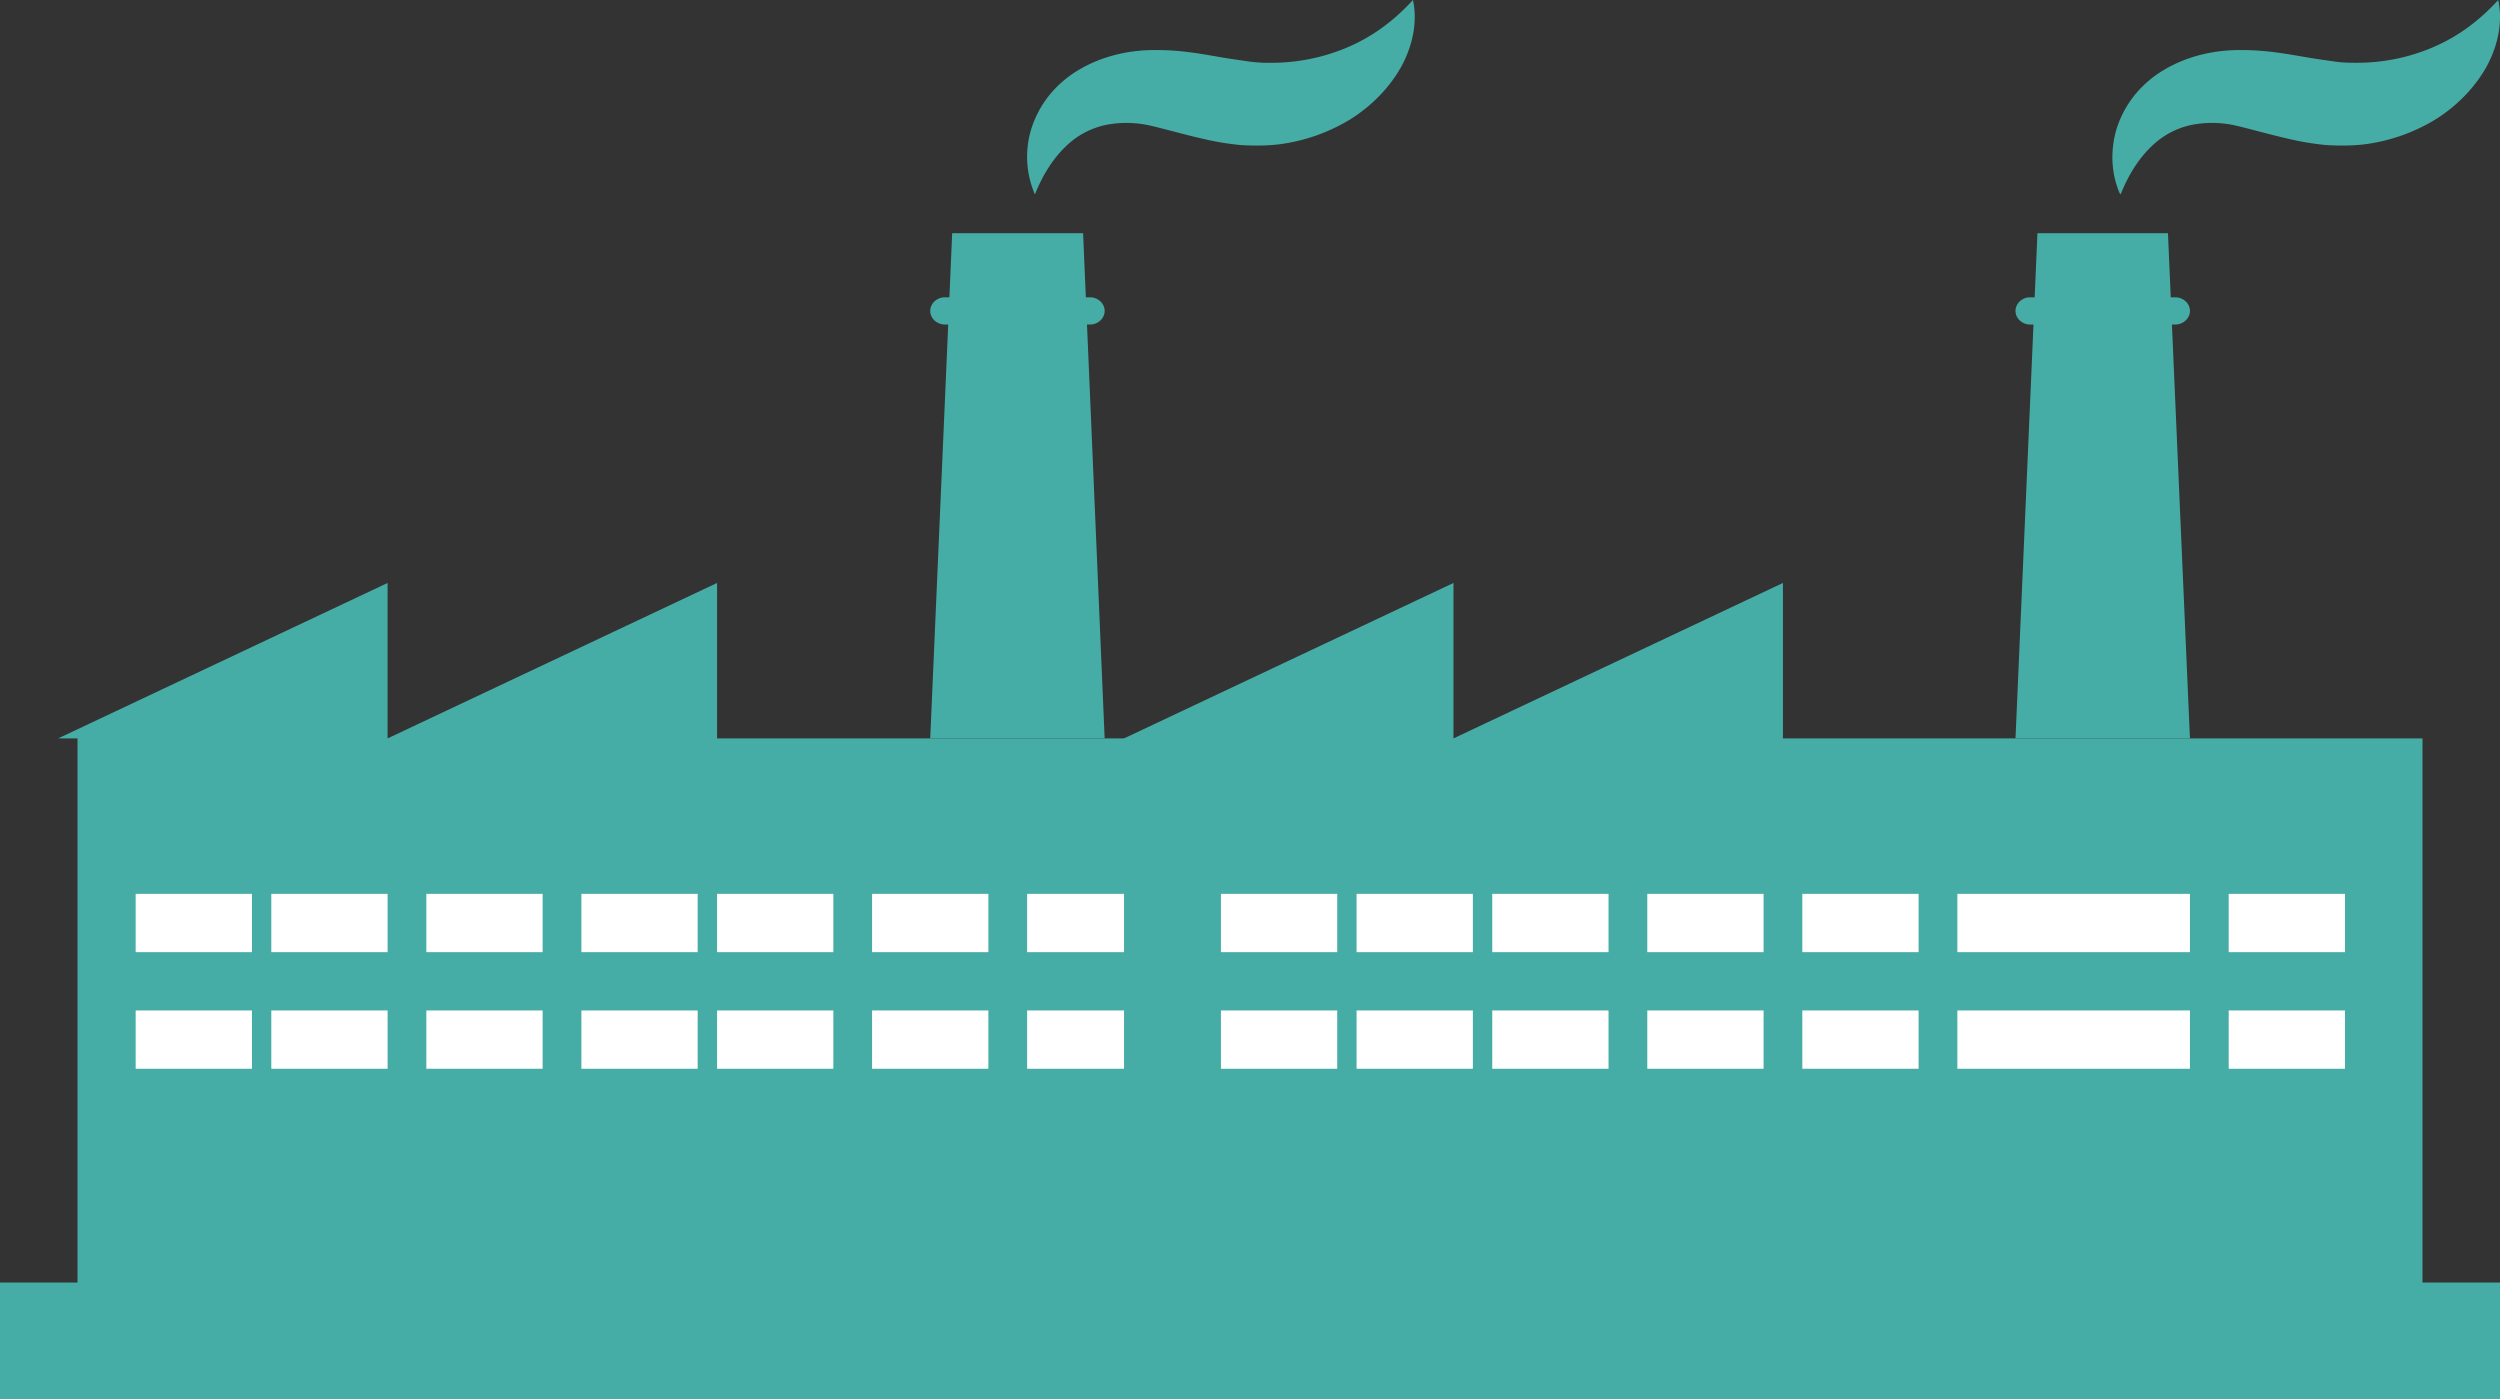 <svg width="109" height="61" xmlns="http://www.w3.org/2000/svg"><rect width="100%" height="100%" fill="#333333" stroke="none"/><g fill="none"><path fill="#46ADA6" d="M3.38 32.194h56.612V61H3.38zm-.845 0 14.364-6.777v6.777zm14.365 0 14.364-6.777v6.777z"/><path fill="#FFF" d="M5.915 38.972h5.07v2.542h-5.07zm5.914 0h5.07v2.542h-5.07zm6.76 0h5.07v2.542h-5.07zm6.76 0h5.07v2.542h-5.07zm5.915 0h5.07v2.542h-5.07zm6.759 0h5.07v2.542h-5.07zm6.76 0h5.07v2.542h-5.07zm5.915 0h5.07v2.542h-5.07zM5.915 44.056h5.07v2.542h-5.07zm5.914 0h5.07v2.542h-5.07zm6.76 0h5.07v2.542h-5.07zm6.76 0h5.07v2.542h-5.07zm5.915 0h5.07v2.542h-5.07zm6.759 0h5.07v2.542h-5.07zm6.76 0h5.07v2.542h-5.07zm5.915 0h5.07v2.542h-5.07z"/><path fill="#46ADA6" d="M41.515 10.167h5.708l.94 22.027h-7.605z"/><path d="M47.53 14.149h-6.34c-.343 0-.632-.271-.632-.593 0-.322.29-.593.632-.593h6.34c.344 0 .633.27.633.593 0 .322-.29.593-.632.593m-2.425-5.711a4.128 4.128 0 0 1-.128-2.86c.165-.502.42-.987.767-1.42a4.749 4.749 0 0 1 1.316-1.126c1.023-.606 2.23-.866 3.38-.849 1.133 0 2.065.19 2.887.33.42.069.804.12 1.151.172a6.51 6.51 0 0 0 1.005.052c.658 0 1.352-.086 2.046-.26 1.39-.363 2.76-1.039 4.075-2.477.201.936 0 1.958-.493 2.876-.494.901-1.261 1.698-2.175 2.287a7.9 7.9 0 0 1-3.142 1.126c-.567.07-1.151.07-1.7.035a11.95 11.95 0 0 1-1.516-.243c-.932-.208-1.754-.45-2.43-.606a4.693 4.693 0 0 0-1.9-.035 3.53 3.53 0 0 0-1.773.936c-.548.52-1.005 1.23-1.352 2.096M0 55.917h61.682V61H0z" fill="#46ADA6"/><path fill="#46ADA6" d="M49.008 32.194h56.612V61H49.008zm0 0 14.364-6.777v6.777zm14.364 0 14.364-6.777v6.777z"/><path fill="#FFF" d="M53.233 38.972h5.07v2.542h-5.07zm5.914 0h5.07v2.542h-5.07zm5.915 0h5.07v2.542h-5.07zm6.76 0h5.07v2.542h-5.07zm6.759 0h5.07v2.542h-5.07zm6.76 0h5.07v2.542h-5.07zm5.07 0h5.07v2.542h-5.07zm6.76 0h5.07v2.542h-5.07zm-43.938 5.084h5.07v2.542h-5.07zm5.914 0h5.07v2.542h-5.07zm5.915 0h5.07v2.542h-5.07zm6.76 0h5.07v2.542h-5.07zm6.759 0h5.07v2.542h-5.07zm6.76 0h5.07v2.542h-5.07zm5.07 0h5.07v2.542h-5.07zm6.76 0h5.07v2.542h-5.07z"/><path fill="#46ADA6" d="M88.833 10.167h5.69l.958 22.027h-7.605z"/><path d="M94.848 14.149h-6.34c-.343 0-.632-.271-.632-.593 0-.322.289-.593.632-.593h6.34c.344 0 .633.27.633.593 0 .322-.29.593-.633.593m-2.425-5.711c-.365-.85-.438-1.854-.127-2.86.164-.502.42-.987.766-1.42a4.745 4.745 0 0 1 1.314-1.126c1.022-.606 2.227-.866 3.377-.849 1.132 0 2.062.19 2.902.33.42.069.785.12 1.15.172.365.052.657.052 1.004.052a8.49 8.49 0 0 0 2.044-.26c1.387-.363 2.756-1.039 4.07-2.477.2.936 0 1.958-.493 2.876-.493.901-1.26 1.698-2.172 2.287a7.87 7.87 0 0 1-3.14 1.126c-.565.07-1.149.07-1.697.035a11.926 11.926 0 0 1-1.514-.243c-.931-.208-1.753-.45-2.428-.606a4.683 4.683 0 0 0-1.898-.035 3.528 3.528 0 0 0-1.77.936c-.548.52-1.004 1.23-1.351 2.096M47.318 55.917H109V61H47.318z" fill="#46ADA6"/></g></svg>
